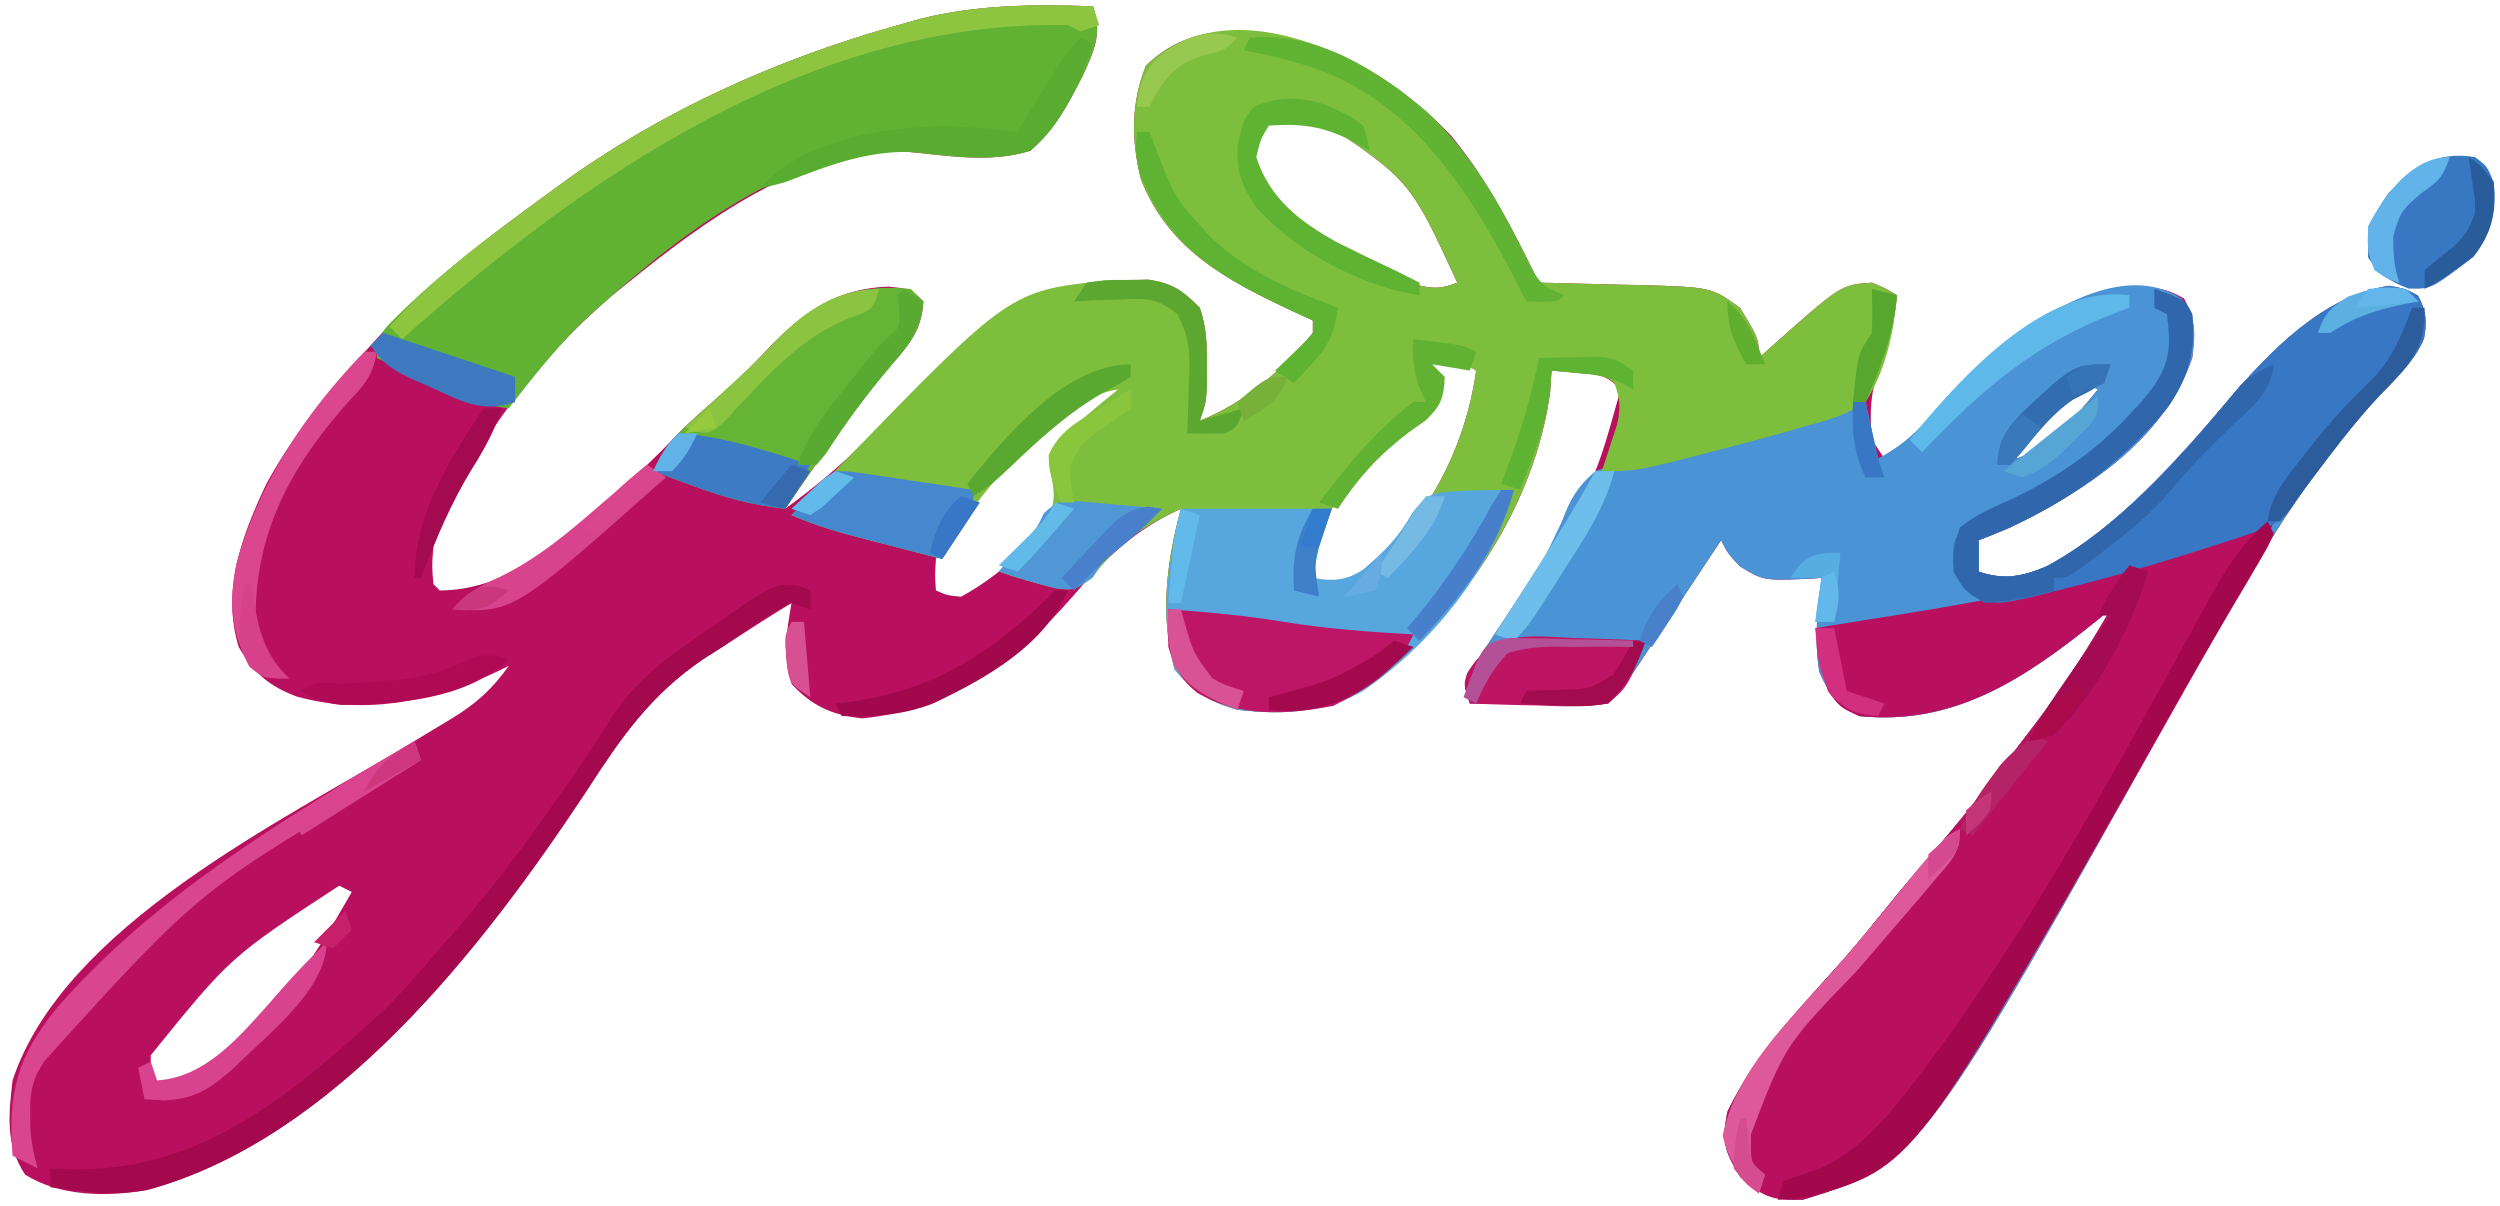 <?xml version="1.0" encoding="UTF-8"?>
<svg version="1.1" xmlns="http://www.w3.org/2000/svg" width="398" height="192">
<path d="M0 0 C1.523 4.401 0.192 7.01 -1.653 11.109 C-3.948 15.608 -6.086 19.709 -10 23 C-16.504 25.065 -23.545 23.692 -30.219 23.1 C-46.182 22.526 -62.3 34.508 -74 44 C-75.28 45.031 -75.28 45.031 -76.586 46.082 C-88.676 56.361 -99.769 70.896 -105 86 C-105.251 89.167 -105.251 89.167 -105 92 C-104.67 92.33 -104.34 92.66 -104 93 C-90.14 93 -78.286 80.01 -68.836 70.918 C-67.737 69.806 -66.644 68.688 -65.559 67.562 C-63.219 65.217 -60.683 63.111 -58.164 60.961 C-55.662 58.694 -53.384 56.263 -51.062 53.812 C-45.594 48.31 -40.453 44.909 -32.562 44.625 C-29 45 -29 45 -27 47 C-27.256 51.351 -28.986 53.552 -31.812 56.75 C-38.077 64.116 -43.503 72.053 -49 80 C-44.066 76.4 -39.554 72.653 -35.312 68.25 C-24.887 57.614 -10.096 43.807 5.5 43.625 C6.603 43.597 7.707 43.568 8.844 43.539 C12.676 44.099 14.29 45.28 17 48 C18.074 51.223 18.133 53.615 18.125 57 C18.128 58.052 18.13 59.104 18.133 60.188 C18 63 18 63 17 66 C24.508 62.941 29.759 58.164 35 52 C35 51.34 35 50.68 35 50 C33.407 49.273 33.407 49.273 31.781 48.531 C21.38 43.654 12.018 38.811 7.625 27.496 C6.071 21.289 6.039 15.383 8.438 9.438 C12.744 5.341 16.998 4.097 22.902 3.906 C36.439 4.603 47.718 10.925 57.02 20.598 C62.832 27.648 67.008 35.827 71 44 C71.756 44.015 72.512 44.029 73.292 44.044 C76.737 44.119 80.181 44.215 83.625 44.312 C84.815 44.335 86.005 44.358 87.23 44.381 C98.469 44.726 98.469 44.726 103 48 C106 52.9 106 52.9 106 56 C106.508 55.541 107.016 55.082 107.539 54.609 C119.073 44.328 119.073 44.328 124 44 C126.25 44.938 126.25 44.938 128 46 C127.587 49.962 126.982 53.259 125.438 56.938 C123.76 61.163 123.616 64.469 124 69 C124.66 69.99 125.32 70.98 126 72 C129.168 69.696 131.699 67.246 134.188 64.25 C142.367 54.766 153.327 46.579 166 44.875 C169.39 44.748 170.68 44.821 173.688 46.5 C175.527 50.005 175.524 52.069 175 56 C170.358 69.263 158.017 77.081 146 83 C144.343 83.691 142.68 84.368 141 85 C141 86.65 141 88.3 141 90 C145.007 91.377 147.909 90.809 151.781 89.184 C162.925 83.239 172.575 72.317 180.688 62.75 C187.354 54.964 195.811 46.065 206.375 44.5 C209 45 209 45 210.938 46.062 C212.251 48.458 212.407 50.256 211.887 52.934 C210.284 56.668 207.366 59.306 204.594 62.219 C191.718 76.025 182.704 92.627 173.595 109.016 C131.869 183.92 131.869 183.92 113 190 C108.354 190 106.558 189.499 103.062 186.375 C100.529 182.229 100.059 180.781 101 176 C105.376 166.776 112.75 159.323 119.459 151.759 C122.327 148.485 125.046 145.092 127.781 141.707 C129.744 139.313 131.751 136.965 133.778 134.625 C139.03 128.534 143.968 122.232 148.812 115.812 C149.746 114.584 149.746 114.584 150.698 113.33 C154.86 107.765 158.536 102.023 162 96 C161.201 96.652 160.402 97.305 159.578 97.977 C148.234 107.066 137.102 114.568 122 113 C118.274 111.099 117.326 109.727 115.625 105.938 C114.811 100.807 115.314 96.123 116 91 C115.336 91.046 114.672 91.093 113.988 91.141 C106.715 91.438 106.715 91.438 102.938 89.125 C101 87 101 87 100 85 C99.526 85.717 99.052 86.433 98.563 87.171 C96.802 89.83 95.039 92.488 93.274 95.144 C92.511 96.294 91.748 97.444 90.987 98.595 C89.892 100.25 88.794 101.902 87.695 103.555 C87.035 104.55 86.376 105.545 85.696 106.57 C84 109 84 109 82 111 C79.753 111.227 79.753 111.227 76.992 111.195 C75.513 111.186 75.513 111.186 74.004 111.176 C72.455 111.151 72.455 111.151 70.875 111.125 C69.835 111.116 68.794 111.107 67.723 111.098 C65.148 111.074 62.574 111.041 60 111 C59 108 59 108 60.029 105.894 C60.831 104.688 60.831 104.688 61.648 103.457 C62.533 102.105 62.533 102.105 63.435 100.725 C64.075 99.764 64.715 98.803 65.375 97.812 C66.672 95.817 67.966 93.82 69.258 91.82 C69.896 90.833 70.535 89.846 71.192 88.829 C79.877 75.805 79.877 75.805 84 61 C81.602 58.602 80.667 58.657 77.375 58.375 C76.558 58.3 75.74 58.225 74.898 58.148 C74.272 58.099 73.645 58.05 73 58 C72.938 59.052 72.876 60.104 72.812 61.188 C70.473 79.388 58.846 96.423 44.688 107.625 C37.875 112.285 31.111 112.85 23 112 C18.633 110.774 15.876 109.067 13 105.562 C10.614 97.063 11.722 88.401 14 80 C6.622 83.338 1.953 87.938 -3.23 93.957 C-12.263 104.386 -22.706 111.971 -36.75 113.375 C-41.532 112.823 -44.629 111.459 -47.938 107.938 C-49.529 103.538 -48.733 99.549 -48 95 C-51.709 97.271 -55.36 99.621 -59 102 C-59.995 102.629 -60.99 103.258 -62.016 103.906 C-70.446 109.644 -75.139 116.417 -80.594 124.874 C-96.969 149.63 -120.627 180.317 -150.562 188.438 C-156.863 189.576 -164.465 189.506 -170 186 C-173.147 181.279 -172.649 176.521 -172 171 C-163.878 146.399 -129.027 129.7 -108.383 117.199 C-107.654 116.754 -106.925 116.309 -106.174 115.85 C-104.812 115.02 -103.446 114.197 -102.074 113.384 C-98.243 111.045 -95.584 108.672 -93 105 C-93.534 105.266 -94.067 105.531 -94.617 105.805 C-104.725 110.596 -115.819 112.951 -126.812 109.875 C-131.23 108.178 -133.577 106.165 -136 102 C-138.783 92.91 -135.473 84.215 -131.559 75.961 C-127.076 67.773 -121.266 60.857 -115 54 C-114.157 53.073 -113.314 52.146 -112.445 51.191 C-104.738 43.121 -96.011 36.537 -87 30 C-86.387 29.547 -85.773 29.095 -85.142 28.628 C-68.988 16.793 -50.249 8.371 -31 3 C-29.804 2.662 -28.608 2.325 -27.375 1.977 C-18.213 -0.293 -9.366 -0.306 0 0 Z M25.875 19.562 C24.866 22.373 24.895 24.252 25.898 27.074 C31.075 36.124 41.861 40.582 51.113 44.227 C53.989 44.997 55.27 45.05 58 44 C50.523 27.759 50.523 27.759 36 18 C32.158 17.24 29.157 17.149 25.875 19.562 Z M53 56 C53.66 56.99 54.32 57.98 55 59 C54.914 61.457 54.914 61.457 54 64 C51.961 65.887 51.961 65.887 49.375 67.688 C42.516 72.879 37.086 79.899 34 88 C34.195 90.299 34.195 90.299 35 92 C38.137 92.549 40.241 92.479 42.969 90.758 C52.8 82.552 59.253 70.682 61 58 C57.772 55.848 56.716 55.799 53 56 Z M4 59 C-7.201 65.899 -19.75 75.499 -25 88 C-25.168 90.667 -25.168 90.667 -25 93 C-23.221 93.781 -23.221 93.781 -21 94 C-15.048 90.754 -8.356 84.941 -5 79 C-4.896 76.883 -4.896 76.883 -5.375 74.812 C-5.581 73.554 -5.787 72.296 -6 71 C-3.938 68.312 -3.938 68.312 -1 66 C0.106 65.065 1.21 64.127 2.312 63.188 C3.199 62.466 4.086 61.744 5 61 C4.67 60.34 4.34 59.68 4 59 Z M158 60 C156.348 61.43 154.703 62.869 153.062 64.312 C151.688 65.513 151.688 65.513 150.285 66.738 C147.795 68.862 147.795 68.862 147 72 C151.285 70.634 153.431 68.793 156.312 65.375 C157.01 64.558 157.707 63.74 158.426 62.898 C158.945 62.272 159.465 61.645 160 61 C159.34 60.67 158.68 60.34 158 60 Z M-120 140 C-137.319 151.323 -137.319 151.323 -150 167 C-150.06 169.905 -150.06 169.905 -149 172 C-140.314 171.457 -133.839 163.128 -128.477 157.102 C-124.442 152.048 -121.196 146.616 -118 141 C-118.66 140.67 -119.32 140.34 -120 140 Z " fill="#B8105E" transform="translate(174,1)"/>
<path d="M0 0 C2.289 3.433 2.168 5.362 1.625 9.438 C-3.017 22.7 -15.358 30.518 -27.375 36.438 C-29.032 37.128 -30.695 37.805 -32.375 38.438 C-32.375 40.087 -32.375 41.737 -32.375 43.438 C-28.368 44.815 -25.466 44.247 -21.594 42.621 C-10.45 36.676 -0.8 25.754 7.312 16.188 C13.979 8.401 22.436 -0.498 33 -2.062 C35.625 -1.562 35.625 -1.562 37.562 -0.5 C38.876 1.896 39.032 3.694 38.512 6.371 C36.909 10.105 33.991 12.743 31.219 15.656 C18.343 29.462 9.329 46.064 0.22 62.453 C-41.506 137.357 -41.506 137.357 -60.375 143.438 C-65.021 143.438 -66.817 142.936 -70.312 139.812 C-72.846 135.666 -73.316 134.219 -72.375 129.438 C-67.999 120.214 -60.625 112.76 -53.916 105.196 C-51.048 101.923 -48.329 98.529 -45.594 95.145 C-43.631 92.75 -41.624 90.402 -39.597 88.062 C-34.345 81.971 -29.407 75.669 -24.562 69.25 C-23.629 68.021 -23.629 68.021 -22.677 66.768 C-18.515 61.203 -14.839 55.461 -11.375 49.438 C-12.174 50.09 -12.973 50.742 -13.797 51.414 C-25.141 60.504 -36.273 68.006 -51.375 66.438 C-55.101 64.537 -56.049 63.164 -57.75 59.375 C-58.564 54.245 -58.061 49.56 -57.375 44.438 C-58.039 44.484 -58.703 44.53 -59.387 44.578 C-66.66 44.875 -66.66 44.875 -70.438 42.562 C-72.375 40.438 -72.375 40.438 -73.375 38.438 C-73.849 39.154 -74.323 39.871 -74.812 40.609 C-76.573 43.268 -78.336 45.925 -80.101 48.582 C-80.864 49.731 -81.627 50.882 -82.388 52.033 C-83.483 53.687 -84.581 55.34 -85.68 56.992 C-86.34 57.987 -86.999 58.982 -87.679 60.007 C-89.375 62.438 -89.375 62.438 -91.375 64.438 C-93.622 64.665 -93.622 64.665 -96.383 64.633 C-97.862 64.623 -97.862 64.623 -99.371 64.613 C-100.92 64.588 -100.92 64.588 -102.5 64.562 C-104.06 64.549 -104.06 64.549 -105.652 64.535 C-108.227 64.512 -110.801 64.479 -113.375 64.438 C-114.375 61.438 -114.375 61.438 -113.314 59.268 C-112.767 58.438 -112.22 57.609 -111.656 56.754 C-110.759 55.37 -110.759 55.37 -109.844 53.959 C-108.52 51.969 -107.195 49.979 -105.868 47.99 C-101.818 42.023 -101.818 42.023 -98.762 35.527 C-97.341 31.866 -96.383 30.009 -93.375 27.438 C-86.359 24.649 -78.855 23.451 -71.465 22.07 C-67.185 21.194 -63.078 19.945 -58.938 18.562 C-52.529 16.438 -52.529 16.438 -50.375 16.438 C-49.385 20.892 -49.385 20.892 -48.375 25.438 C-44.527 23.363 -42.082 21.175 -39.312 17.812 C-31.897 9.372 -12.549 -8.256 0 0 Z M-15.375 13.438 C-17.027 14.868 -18.672 16.307 -20.312 17.75 C-21.687 18.951 -21.687 18.951 -23.09 20.176 C-25.58 22.3 -25.58 22.3 -26.375 25.438 C-22.09 24.072 -19.944 22.231 -17.062 18.812 C-16.365 17.995 -15.668 17.178 -14.949 16.336 C-14.43 15.709 -13.91 15.083 -13.375 14.438 C-14.035 14.107 -14.695 13.777 -15.375 13.438 Z " fill="#4A93D4" transform="translate(347.375,47.562)"/>
<path d="M0 0 C10.437 8.126 16.426 18.953 22.152 30.676 C22.909 30.69 23.665 30.705 24.444 30.72 C27.889 30.795 31.333 30.891 34.777 30.988 C35.967 31.011 37.157 31.033 38.383 31.057 C49.622 31.402 49.622 31.402 54.152 34.676 C57.152 39.576 57.152 39.576 57.152 42.676 C57.66 42.217 58.168 41.758 58.691 41.285 C70.225 31.004 70.225 31.004 75.152 30.676 C77.402 31.613 77.402 31.613 79.152 32.676 C78.628 38.703 77.409 44.499 74.152 49.676 C71.131 51.769 67.998 52.633 64.465 53.551 C63.537 53.824 62.61 54.098 61.655 54.379 C58.831 55.194 55.998 55.945 53.152 56.676 C52.301 56.9 51.449 57.125 50.571 57.356 C37.827 60.676 37.827 60.676 32.152 60.676 C32.381 60 32.609 59.325 32.844 58.629 C33.131 57.737 33.419 56.845 33.715 55.926 C34.005 55.044 34.295 54.162 34.594 53.254 C35.173 50.58 35.105 49.208 34.152 46.676 C32.57 45.093 30.772 45.328 28.59 45.113 C27.764 45.029 26.937 44.946 26.086 44.859 C25.448 44.799 24.81 44.738 24.152 44.676 C24.06 46.254 24.06 46.254 23.965 47.863 C21.626 66.064 9.999 83.098 -4.16 94.301 C-10.973 98.961 -17.737 99.526 -25.848 98.676 C-30.215 97.45 -32.972 95.743 -35.848 92.238 C-38.233 83.739 -37.126 75.077 -34.848 66.676 C-40.64 69.296 -45.266 72.443 -48.973 77.676 C-51.848 79.676 -51.848 79.676 -54.828 79.32 C-57.887 78.557 -60.863 77.69 -63.848 76.676 C-63.449 76.217 -63.051 75.758 -62.641 75.285 C-61.548 74.02 -60.464 72.747 -59.387 71.469 C-57.848 69.676 -57.848 69.676 -55.91 67.738 C-54.427 64.858 -55.309 62.711 -55.828 59.629 C-55.848 57.676 -55.848 57.676 -53.785 54.988 C-52.816 54.225 -51.846 53.462 -50.848 52.676 C-49.742 51.74 -48.638 50.803 -47.535 49.863 C-46.648 49.141 -45.761 48.42 -44.848 47.676 C-54.314 49.11 -63.288 60.476 -68.848 67.676 C-70.257 69.975 -71.554 72.308 -72.848 74.676 C-75.912 73.889 -78.974 73.096 -82.035 72.301 C-82.899 72.079 -83.764 71.857 -84.654 71.629 C-88.839 70.539 -92.882 69.433 -96.848 67.676 C-96.145 66.977 -95.443 66.278 -94.719 65.559 C-92.794 63.636 -90.894 61.692 -89.008 59.73 C-62.11 31.981 -62.11 31.981 -46.691 30.34 C-45.588 30.327 -44.485 30.314 -43.348 30.301 C-42.244 30.272 -41.141 30.244 -40.004 30.215 C-36.172 30.775 -34.558 31.956 -31.848 34.676 C-30.773 37.899 -30.714 40.291 -30.723 43.676 C-30.719 45.254 -30.719 45.254 -30.715 46.863 C-30.848 49.676 -30.848 49.676 -31.848 52.676 C-24.34 49.617 -19.088 44.84 -13.848 38.676 C-13.848 38.016 -13.848 37.356 -13.848 36.676 C-14.91 36.191 -15.972 35.706 -17.066 35.207 C-27.467 30.33 -36.83 25.487 -41.223 14.172 C-42.777 7.965 -42.809 2.058 -40.41 -3.887 C-28.924 -14.812 -11.211 -7.94 0 0 Z M-22.973 6.238 C-23.982 9.049 -23.953 10.927 -22.949 13.75 C-17.773 22.8 -6.986 27.257 2.266 30.902 C5.141 31.673 6.422 31.726 9.152 30.676 C1.675 14.435 1.675 14.435 -12.848 4.676 C-16.689 3.915 -19.691 3.825 -22.973 6.238 Z M4.152 42.676 C4.812 43.666 5.472 44.656 6.152 45.676 C6.066 48.133 6.066 48.133 5.152 50.676 C3.113 52.562 3.113 52.562 0.527 54.363 C-6.332 59.554 -11.761 66.574 -14.848 74.676 C-14.652 76.975 -14.652 76.975 -13.848 78.676 C-10.711 79.225 -8.607 79.155 -5.879 77.434 C3.953 69.228 10.405 57.358 12.152 44.676 C8.924 42.524 7.868 42.475 4.152 42.676 Z " fill="#7EBE3D" transform="translate(222.848,14.324)"/>
<path d="M0 0 C-1.345 3.544 -2.912 6.808 -4.766 10.113 C-5.595 11.596 -5.595 11.596 -6.442 13.108 C-7.038 14.166 -7.635 15.223 -8.25 16.312 C-8.872 17.418 -9.494 18.523 -10.135 19.661 C-56.892 102.5 -56.892 102.5 -75 108 C-79.769 108.162 -81.369 107.564 -84.938 104.375 C-87.471 100.229 -87.941 98.781 -87 94 C-82.624 84.776 -75.25 77.323 -68.541 69.759 C-65.673 66.485 -62.954 63.092 -60.219 59.707 C-58.256 57.313 -56.249 54.965 -54.222 52.625 C-48.97 46.534 -44.032 40.232 -39.188 33.812 C-38.565 32.993 -37.943 32.174 -37.302 31.33 C-33.14 25.765 -29.464 20.023 -26 14 C-27.199 14.978 -27.199 14.978 -28.422 15.977 C-39.8 25.094 -50.871 32.504 -66 31 C-69.062 29.625 -69.062 29.625 -71 27 C-71.438 25.294 -71.806 23.569 -72.121 21.836 C-72.289 20.931 -72.457 20.027 -72.631 19.095 C-72.753 18.404 -72.874 17.712 -73 17 C-72.09 16.85 -71.181 16.699 -70.244 16.544 C-37.117 11.264 -37.117 11.264 -5.328 0.883 C-3 0 -3 0 0 0 Z " fill="#B8105F" transform="translate(362,83)"/>
<path d="M0 0 C1.523 4.401 0.192 7.01 -1.653 11.109 C-3.948 15.608 -6.086 19.709 -10 23 C-16.504 25.065 -23.545 23.692 -30.219 23.1 C-49.292 22.414 -68.462 38.553 -81.598 50.582 C-85.752 54.763 -89.396 59.343 -93 64 C-98.203 63.425 -102.24 61.706 -106.875 59.438 C-107.563 59.108 -108.252 58.779 -108.961 58.439 C-110.644 57.633 -112.322 56.817 -114 56 C-114 52.029 -112.837 51.404 -110.062 48.625 C-102.927 41.712 -95.022 35.837 -87 30 C-86.385 29.546 -85.771 29.092 -85.137 28.624 C-68.985 16.791 -50.246 8.37 -31 3 C-29.804 2.662 -28.608 2.325 -27.375 1.977 C-18.213 -0.293 -9.366 -0.306 0 0 Z " fill="#61B233" transform="translate(174,1)"/>
<path d="M0 0 C-3.313 12.588 -13.353 24.701 -24 32 C-30.216 35.569 -36.989 35.838 -44 35 C-48.367 33.763 -51.121 32.071 -54 28.562 C-56.462 19.792 -54.951 11.778 -53 3 C-45.08 3 -37.16 3 -29 3 C-29.66 4.98 -30.32 6.96 -31 9 C-31.361 10.661 -31.705 12.326 -32 14 C-28.782 14.563 -26.719 14.475 -23.961 12.652 C-20.642 9.824 -18.26 7.468 -16.125 3.625 C-14 1 -14 1 -11.68 0.406 C-7.77 -0.004 -3.93 0 0 0 Z " fill="#57A6DE" transform="translate(241,78)"/>
<path d="M0 0 C4.875 1.75 4.875 1.75 6 4 C6.592 9.916 5.373 14.189 2 19 C-6.197 28.853 -15.972 35.473 -28 40 C-28 41.65 -28 43.3 -28 45 C-23.993 46.377 -21.091 45.809 -17.219 44.184 C-6.075 38.239 3.575 27.317 11.688 17.75 C18.354 9.964 26.811 1.065 37.375 -0.5 C40 0 40 0 41.938 1.062 C43.251 3.458 43.407 5.256 42.887 7.934 C41.29 11.655 38.394 14.279 35.621 17.172 C32.747 20.273 30.177 23.51 27.625 26.875 C27.209 27.422 26.792 27.97 26.364 28.534 C23.934 31.74 23.934 31.74 21.663 35.057 C19.65 37.409 18.152 37.994 15.23 38.965 C13.789 39.45 13.789 39.45 12.318 39.944 C11.285 40.272 10.252 40.6 9.188 40.938 C8.127 41.28 7.066 41.623 5.973 41.976 C-1.352 44.289 -8.722 46.377 -16.188 48.188 C-17.101 48.42 -18.014 48.653 -18.954 48.892 C-25.194 50.31 -25.194 50.31 -29.047 48.828 C-31 47 -31 47 -32.062 43.562 C-32 40 -32 40 -30.41 37.977 C-27.563 35.642 -24.733 34.32 -21.375 32.812 C-12.139 28.429 -2.633 21.395 2 12 C2.453 9.132 2.313 6.922 2 4 C1.34 3.67 0.68 3.34 0 3 C0 2.01 0 1.02 0 0 Z " fill="#3877C4" transform="translate(343,46)"/>
<path d="M0 0 C0.66 0.66 1.32 1.32 2 2 C1.744 6.351 0.014 8.552 -2.812 11.75 C-9.077 19.116 -14.503 27.053 -20 35 C-25.146 34.424 -29.551 33.253 -34.438 31.438 C-35.674 30.982 -36.91 30.527 -38.184 30.059 C-39.113 29.709 -40.042 29.36 -41 29 C-39.658 25.974 -38.214 24.014 -35.77 21.793 C-35.131 21.206 -34.492 20.619 -33.834 20.014 C-33.167 19.411 -32.5 18.808 -31.812 18.188 C-30.505 16.995 -29.199 15.801 -27.895 14.605 C-27.248 14.015 -26.601 13.425 -25.934 12.816 C-23.995 10.995 -22.141 9.112 -20.289 7.203 C-14.486 1.356 -8.182 -0.861 0 0 Z " fill="#66B436" transform="translate(145,46)"/>
<path d="M0 0 C6.174 0.423 12.266 0.993 18.375 2 C25.226 3.113 32.075 3.605 39 4 C36.589 9.682 31.63 12.685 26.25 15.375 C18.804 16.807 11.268 17.227 4.559 13.266 C1.983 11.174 1 9.125 0 6 C-0.039 4 -0.045 2 0 0 Z " fill="#BE1666" transform="translate(186,97)"/>
<path d="M0 0 C0.536 0.227 1.073 0.454 1.625 0.688 C1.625 1.677 1.625 2.667 1.625 3.688 C0.635 3.357 -0.355 3.027 -1.375 2.688 C-5.287 4.606 -8.789 7.223 -12.375 9.688 C-13.862 10.633 -13.862 10.633 -15.379 11.598 C-23.827 17.314 -28.515 24.105 -33.969 32.562 C-50.344 57.317 -74.002 88.004 -103.938 96.125 C-109.108 97.085 -114.207 96.402 -119.375 95.688 C-119.375 94.698 -119.375 93.707 -119.375 92.688 C-118.492 92.734 -117.609 92.78 -116.699 92.828 C-95.768 93.458 -81.479 81.41 -66.672 67.891 C-63.322 64.678 -60.351 61.244 -57.375 57.688 C-56.589 56.801 -55.802 55.914 -54.992 55 C-47.895 46.939 -41.727 38.324 -35.637 29.484 C-35.087 28.687 -34.537 27.89 -33.97 27.069 C-32.925 25.508 -31.913 23.925 -30.94 22.318 C-27.28 16.366 -23.126 12.722 -17.375 8.812 C-16.594 8.258 -15.813 7.704 -15.008 7.133 C-4.06 -0.534 -4.06 -0.534 0 0 Z " fill="#A4084D" transform="translate(127.375,93.312)"/>
<path d="M0 0 C4.875 1.75 4.875 1.75 6 4 C6.592 9.916 5.373 14.189 2 19 C-6.197 28.853 -15.972 35.473 -28 40 C-28 41.65 -28 43.3 -28 45 C-23.993 46.377 -21.091 45.809 -17.219 44.184 C-5.354 37.854 5.153 25.872 13.535 15.488 C15.203 13.794 16.833 12.946 19 12 C18.595 16.473 15.452 18.841 12.375 21.75 C8.921 25.089 5.583 28.379 2.562 32.125 C-0.516 35.755 -4.062 38.601 -7.812 41.5 C-8.389 41.946 -8.965 42.392 -9.558 42.852 C-13.738 46 -13.738 46 -16 46 C-16 46.66 -16 47.32 -16 48 C-19.662 49.007 -23.199 49.808 -27 50 C-30.25 48.062 -30.25 48.062 -32 45 C-32.105 41.582 -32.105 41.582 -31 38 C-28.605 36.01 -25.899 34.873 -23.062 33.625 C-15.614 30.021 -9.679 26.128 -4 20 C-3.362 19.319 -2.724 18.639 -2.066 17.938 C0.844 14.496 2.343 12.077 2.375 7.5 C2.251 6.345 2.127 5.19 2 4 C1.34 3.67 0.68 3.34 0 3 C0 2.01 0 1.02 0 0 Z " fill="#3067AC" transform="translate(343,46)"/>
<path d="M0 0 C0.495 0.99 0.495 0.99 1 2 C-0.01 4.169 -0.01 4.169 -1.621 6.898 C-2.219 7.921 -2.816 8.944 -3.432 9.997 C-4.425 11.669 -4.425 11.669 -5.438 13.375 C-6.475 15.142 -7.511 16.91 -8.546 18.678 C-9.267 19.91 -9.989 21.141 -10.713 22.372 C-13.205 26.619 -15.653 30.89 -18.07 35.18 C-56.212 102.811 -56.212 102.811 -73.055 107.582 C-75 107.875 -75 107.875 -78 108 C-77.67 107.01 -77.34 106.02 -77 105 C-75.081 104.327 -73.162 103.655 -71.24 102.993 C-64.356 99.941 -59.284 93.337 -54.875 87.438 C-54.326 86.708 -53.776 85.979 -53.21 85.228 C-38.731 65.685 -26.829 44.241 -15.117 22.969 C-14.175 21.263 -14.175 21.263 -13.213 19.523 C-12.018 17.355 -10.832 15.183 -9.654 13.007 C-6.887 7.977 -4.378 3.752 0 0 Z " fill="#A4084C" transform="translate(361,83)"/>
<path d="M0 0 C0.495 1.485 0.495 1.485 1 3 C0.01 3.33 -0.98 3.66 -2 4 C-2.99 3.505 -2.99 3.505 -4 3 C-44.633 2.106 -81.009 27.166 -110 53 C-110.66 52.34 -111.32 51.68 -112 51 C-104.692 42.801 -95.821 36.454 -87 30 C-86.382 29.543 -85.765 29.086 -85.128 28.615 C-68.979 16.787 -50.241 8.369 -31 3 C-29.804 2.662 -28.608 2.325 -27.375 1.977 C-18.213 -0.293 -9.366 -0.306 0 0 Z " fill="#8DC541" transform="translate(174,1)"/>
<path d="M0 0 C1.938 1.438 1.938 1.438 3 4 C3.296 8.807 2.745 12.048 -0.25 15.875 C-6.917 21.026 -6.917 21.026 -10.562 20.938 C-13.667 19.744 -15.111 18.761 -17 16 C-17.082 11.554 -16.286 9.413 -13.75 5.75 C-9.453 1.453 -6.266 -0.954 0 0 Z " fill="#3878C3" transform="translate(394,25)"/>
<path d="M0 0 C1.122 0.032 2.244 0.063 3.4 0.096 C6.165 0.178 8.925 0.293 11.688 0.438 C8.82 7.756 8.82 7.756 5.688 10.438 C1.922 11.058 -1.759 10.907 -5.562 10.75 C-6.594 10.727 -7.625 10.705 -8.688 10.682 C-11.231 10.623 -13.771 10.541 -16.312 10.438 C-17.312 7.438 -17.312 7.438 -16.749 5.629 C-12.672 -1.203 -7.33 -0.39 0 0 Z " fill="#BD1564" transform="translate(250.312,101.562)"/>
<path d="M0 0 C0.495 1.485 0.495 1.485 1 3 C0.316 3.432 -0.368 3.865 -1.073 4.31 C-34.004 23.388 -34.004 23.388 -59 51 C-59.383 51.66 -59.766 52.32 -60.16 53 C-61.132 55.314 -61.235 57 -61.188 59.5 C-61.181 60.253 -61.175 61.006 -61.168 61.781 C-61.003 63.96 -60.596 65.902 -60 68 C-61.32 67.34 -62.64 66.68 -64 66 C-64.766 55.944 -63.285 50.296 -56.98 42.504 C-41.342 24.51 -20.313 12.066 0 0 Z " fill="#D9458E" transform="translate(66,118)"/>
<path d="M0 0 C2.247 0.048 2.247 0.048 5.008 0.461 C6.487 0.674 6.487 0.674 7.996 0.891 C9.029 1.05 10.061 1.21 11.125 1.375 C12.685 1.603 12.685 1.603 14.277 1.836 C16.853 2.214 19.427 2.602 22 3 C22 6.413 21.331 7.395 19.5 10.188 C18.804 11.261 18.804 11.261 18.094 12.355 C17.733 12.898 17.372 13.441 17 14 C13.936 13.214 10.874 12.42 7.812 11.625 C6.948 11.403 6.084 11.182 5.193 10.953 C1.009 9.863 -3.034 8.757 -7 7 C-4.667 4.667 -2.333 2.333 0 0 Z " fill="#4588CD" transform="translate(133,75)"/>
<path d="M0 0 C1.56 0.12 3.119 0.261 4.676 0.422 C5.473 0.488 6.27 0.553 7.092 0.621 C9.059 0.786 11.024 0.977 12.988 1.172 C10.908 3.288 8.877 5.26 6.551 7.109 C3.837 9.098 3.837 9.098 1.926 12.109 C-1.012 14.172 -1.012 14.172 -3.996 13.82 C-7.052 13.053 -10.029 12.185 -13.012 11.172 C-12.613 10.713 -12.215 10.254 -11.805 9.781 C-11.01 8.861 -11.01 8.861 -10.199 7.922 C-9.677 7.319 -9.155 6.715 -8.617 6.094 C-6.932 4.22 -6.932 4.22 -5.855 1.922 C-3.616 -0.203 -2.997 -0.068 0 0 Z " fill="#4F98D5" transform="translate(172.012,79.828)"/>
<path d="M0 0 C0 3.927 -1.235 4.838 -3.75 7.812 C-4.571 8.791 -5.392 9.769 -6.238 10.777 C-8.123 12.985 -10.02 15.183 -11.918 17.379 C-12.925 18.544 -13.931 19.709 -14.938 20.875 C-15.441 21.458 -15.945 22.041 -16.463 22.641 C-27.834 34.419 -27.834 34.419 -33.25 48.562 C-33.258 49.74 -33.258 49.74 -33.266 50.941 C-33.184 53.223 -33.184 53.223 -31 55 C-31.33 55.99 -31.66 56.98 -32 58 C-35.025 54.9 -36.752 53.054 -37.75 48.812 C-35.704 38.41 -27.056 30.36 -20.223 22.656 C-17.421 19.498 -14.723 16.278 -12.062 13 C-2.537 1.269 -2.537 1.269 0 0 Z " fill="#DD5999" transform="translate(312,132)"/>
<path d="M0 0 C7.146 0.434 14.228 2.797 21 5 C19.68 7.31 18.36 9.62 17 12 C11.854 11.424 7.449 10.253 2.562 8.438 C1.326 7.982 0.09 7.527 -1.184 7.059 C-2.578 6.535 -2.578 6.535 -4 6 C-2.848 3.532 -1.952 1.952 0 0 Z " fill="#3D7BC5" transform="translate(108,69)"/>
<path d="M0 0 C10.81 -0.94 20.008 5.032 28.059 11.707 C35.236 18.352 40.143 26.88 44.25 35.688 C46.074 39.14 46.614 39.58 50 41 C49 42 49 42 46.438 42.062 C45.633 42.042 44.829 42.021 44 42 C43.504 41.022 43.007 40.043 42.496 39.035 C35.054 24.587 25.947 10.158 9.812 4.688 C6.232 3.575 2.686 2.681 -1 2 C-0.67 1.34 -0.34 0.68 0 0 Z " fill="#61B333" transform="translate(199,6)"/>
<path d="M0 0 C4.004 1.816 4.004 1.816 5.805 3.238 C6.531 5.379 6.531 5.379 6.805 7.238 C6.32 6.95 5.835 6.661 5.336 6.363 C0.184 3.51 -3.325 2.819 -9.195 3.238 C-10.515 5.408 -10.515 5.408 -11.195 8.238 C-9.066 14.91 -4.144 18.617 1.789 21.879 C4.774 23.379 7.779 24.821 10.805 26.238 C12.14 26.901 13.475 27.565 14.805 28.238 C14.805 28.898 14.805 29.558 14.805 30.238 C5.712 28.917 -5.115 23.217 -11.195 16.238 C-13.64 12.725 -14.432 10.251 -14.133 6.051 C-13.195 2.238 -13.195 2.238 -11.57 0.238 C-7.546 -1.456 -4.135 -1.435 0 0 Z " fill="#5FB333" transform="translate(211.195,16.762)"/>
<path d="M0 0 C0.66 0 1.32 0 2 0 C1.414 3.392 0.324 4.996 -2.062 7.438 C-11.36 17.694 -17.355 28.433 -17.301 42.266 C-16.822 46.616 -15.195 49.095 -12 52 C-16 52 -16 52 -18.188 50.125 C-21.293 44.77 -21.558 39.932 -20.406 33.883 C-16.775 20.83 -9.376 9.667 0 0 Z " fill="#DA478F" transform="translate(58,56)"/>
<path d="M0 0 C0.66 0 1.32 0 2 0 C2.454 1.212 2.454 1.212 2.918 2.449 C6.087 10.653 6.087 10.653 12 17 C12.552 17.477 13.103 17.954 13.672 18.445 C19.204 22.994 25.339 25.491 32 28 C31.473 31.862 30.574 33.951 27.938 36.812 C27.39 37.417 26.842 38.022 26.277 38.645 C25.856 39.092 25.434 39.539 25 40 C24.01 39.34 23.02 38.68 22 38 C22.433 37.59 22.866 37.18 23.312 36.758 C23.869 36.219 24.426 35.68 25 35.125 C25.557 34.591 26.114 34.058 26.688 33.508 C28.219 32.082 28.219 32.082 28 30 C26.938 29.515 25.876 29.031 24.781 28.531 C13.988 23.47 5.198 18.687 0.609 7.055 C-0.111 4.626 -0.325 2.517 0 0 Z " fill="#5EB332" transform="translate(181,21)"/>
<path d="M0 0 C0.66 0.33 1.32 0.66 2 1 C-0.309 7.227 -2.748 13.677 -8 18 C-13.623 19.647 -19.428 18.735 -25.184 18.27 C-33.231 17.654 -39.572 20.128 -47 23 C-48.326 23.361 -49.657 23.71 -51 24 C-43.82 16.005 -32.157 14.55 -22 14 C-17.962 14.122 -14.002 14.449 -10 15 C-9.446 14.085 -8.891 13.17 -8.32 12.227 C-7.589 11.026 -6.857 9.825 -6.125 8.625 C-5.76 8.022 -5.395 7.418 -5.02 6.797 C-3.491 4.295 -2.081 2.081 0 0 Z " fill="#58AC2F" transform="translate(172,6)"/>
<path d="M0 0 C10.5 3.5 10.5 3.5 21 7 C21 8.32 21 9.64 21 11 C15.885 12.809 12.455 10.893 7.812 8.75 C7.089 8.437 6.365 8.124 5.619 7.801 C2.069 6.209 0.199 5.298 -2 2 C-1.34 1.34 -0.68 0.68 0 0 Z " fill="#3E79C0" transform="translate(61,53)"/>
<path d="M0 0 C0 0.66 0 1.32 0 2 C-0.909 2.329 -0.909 2.329 -1.836 2.664 C-14.963 7.632 -23.482 14.945 -33 25 C-33.66 24.34 -34.32 23.68 -35 23 C-27.222 13.591 -13.794 -1.78 0 0 Z " fill="#5EB8E9" transform="translate(339,47)"/>
<path d="M0 0 C2.863 -0.434 2.863 -0.434 6.312 -0.438 C7.443 -0.457 8.574 -0.476 9.738 -0.496 C13.624 0.095 15.255 1.235 18 4 C19.074 7.223 19.133 9.615 19.125 13 C19.129 14.578 19.129 14.578 19.133 16.188 C19 19 19 19 18 22 C20.31 21.34 22.62 20.68 25 20 C24 23 24 23 22 24 C20 24.04 18 24.043 16 24 C16.046 22.903 16.093 21.806 16.141 20.676 C16.178 19.221 16.215 17.767 16.25 16.312 C16.284 15.591 16.317 14.87 16.352 14.127 C16.419 10.428 16.179 8.344 14.438 5 C11.104 2.265 9.003 2.491 4.75 2.688 C3.487 2.733 2.223 2.778 0.922 2.824 C-0.042 2.882 -1.007 2.94 -2 3 C-1.34 2.01 -0.68 1.02 0 0 Z " fill="#5BA730" transform="translate(173,45)"/>
<path d="M0 0 C0.66 0 1.32 0 2 0 C2.116 5.341 0.688 7.719 -2.938 11.625 C-3.743 12.465 -4.549 13.306 -5.379 14.172 C-8.253 17.273 -10.823 20.51 -13.375 23.875 C-13.791 24.422 -14.208 24.97 -14.636 25.534 C-16.349 27.794 -18.04 30.058 -19.664 32.383 C-20.105 32.916 -20.546 33.45 -21 34 C-21.66 34 -22.32 34 -23 34 C-22.446 29.786 -19.925 26.919 -17.375 23.688 C-16.926 23.109 -16.476 22.531 -16.013 21.936 C-13.037 18.16 -9.88 14.732 -6.398 11.414 C-3.18 8.159 -1.571 4.23 0 0 Z " fill="#2C5C9B" transform="translate(384,49)"/>
<path d="M0 0 C7.75 0.875 7.75 0.875 10 2 C9.67 2.99 9.34 3.98 9 5 C6.03 4.505 6.03 4.505 3 4 C3.66 4.66 4.32 5.32 5 6 C4.885 9.343 4.377 10.644 1.926 12.957 C1.063 13.569 0.201 14.182 -0.688 14.812 C-5.412 18.371 -8.773 22.067 -12 27 C-12.99 26.67 -13.98 26.34 -15 26 C-10.441 20.008 -6.016 14.572 0 10 C0.66 10 1.32 10 2 10 C1.67 9.278 1.34 8.556 1 7.812 C-0.006 4.983 -0.17 2.971 0 0 Z " fill="#61B233" transform="translate(225,54)"/>
<path d="M0 0 C0 7.607 -9.547 14.781 -14.57 19.836 C-18.319 23.175 -20.736 24.938 -25.812 25.188 C-26.864 25.126 -27.916 25.064 -29 25 C-29.33 23.35 -29.66 21.7 -30 20 C-29.34 19.67 -28.68 19.34 -28 19 C-27.67 19.99 -27.34 20.98 -27 22 C-19.399 21.525 -14.083 15.256 -9.312 9.938 C-8.567 9.083 -7.822 8.228 -7.055 7.348 C-4.803 4.775 -2.455 2.376 0 0 Z " fill="#D8428E" transform="translate(52,150)"/>
<path d="M0 0 C1.485 0.99 1.485 0.99 3 2 C-21.231 23.543 -21.231 23.543 -31 23 C-28.729 20.452 -26.61 19.238 -23.5 17.875 C-17.218 14.839 -12.239 10.552 -7 6 C-6.258 5.368 -5.515 4.737 -4.75 4.086 C-3.159 2.733 -1.578 1.368 0 0 Z " fill="#D8438D" transform="translate(103,74)"/>
<path d="M0 0 C0.66 0 1.32 0 2 0 C-1.704 8.802 -11.027 13.959 -19.238 17.906 C-24.239 19.887 -28.641 20.105 -34 20 C-34.33 19.34 -34.66 18.68 -35 18 C-34.25 17.914 -33.5 17.827 -32.727 17.738 C-19.132 15.872 -9.66 9.66 0 0 Z " fill="#A2094D" transform="translate(168,94)"/>
<path d="M0 0 C0.99 0.33 1.98 0.66 3 1 C0.269 10.022 -5.182 20.328 -12 27 C-14.176 27.707 -14.176 27.707 -16 28 C-14.663 25.196 -13.168 22.661 -11.398 20.109 C-10.909 19.4 -10.419 18.691 -9.914 17.961 C-9.406 17.231 -8.898 16.502 -8.375 15.75 C-7.859 15.005 -7.344 14.26 -6.812 13.492 C-5.544 11.66 -4.273 9.829 -3 8 C-3.66 8 -4.32 8 -5 8 C-3.628 5.046 -2.011 2.56 0 0 Z " fill="#A40B53" transform="translate(339,90)"/>
<path d="M0 0 C0.99 0 1.98 0 3 0 C1.446 5.945 -1.706 10.646 -5 15.75 C-5.547 16.612 -6.093 17.475 -6.656 18.363 C-10.706 24.706 -10.706 24.706 -13 27 C-13.99 26.67 -14.98 26.34 -16 26 C-15.657 25.461 -15.315 24.922 -14.962 24.367 C-13.39 21.891 -11.82 19.415 -10.25 16.938 C-9.711 16.09 -9.172 15.242 -8.617 14.369 C-5.623 9.641 -2.731 4.885 0 0 Z " fill="#6EBEEB" transform="translate(254,75)"/>
<path d="M0 0 C-1 3 -1 3 -2.785 3.922 C-3.537 4.195 -4.288 4.468 -5.062 4.75 C-11.378 7.394 -15.691 11.564 -20.359 16.488 C-21.148 17.317 -21.937 18.146 -22.75 19 C-23.467 19.784 -24.183 20.567 -24.922 21.375 C-27 23 -27 23 -29.266 22.75 C-29.838 22.503 -30.41 22.255 -31 22 C-30.383 21.455 -29.765 20.909 -29.129 20.348 C-24.726 16.427 -20.477 12.484 -16.438 8.188 C-11.845 3.522 -6.722 0 0 0 Z " fill="#8BC441" transform="translate(140,46)"/>
<path d="M0 0 C0.99 0.66 1.98 1.32 3 2 C2.495 6.534 0.841 8.784 -2.125 12.188 C-5.948 16.667 -9.306 21.25 -12.492 26.199 C-13.239 27.091 -13.239 27.091 -14 28 C-14.99 28 -15.98 28 -17 28 C-15.451 23.179 -12.695 19.755 -9.562 15.875 C-9.072 15.255 -8.582 14.635 -8.076 13.996 C-4.364 9.338 -4.364 9.338 -2.344 7.465 C-0.72 6.008 -0.72 6.008 -0.875 3.375 C-0.916 2.591 -0.958 1.808 -1 1 C-0.67 0.67 -0.34 0.34 0 0 Z " fill="#58AB30" transform="translate(144,46)"/>
<path d="M0 0 C-7.043 6.431 -17.576 7.075 -26.633 7.23 C-29.184 6.982 -30.801 6.282 -33 5 C-31.144 3.144 -28.496 3.829 -26.018 3.759 C-18.711 3.546 -12.56 3.18 -5.945 -0.258 C-3.565 -1.166 -2.362 -0.837 0 0 Z " fill="#B00A54" transform="translate(81,105)"/>
<path d="M0 0 C0 0.66 0 1.32 0 2 C-1.766 3.121 -1.766 3.121 -4.25 4.438 C-10.063 7.78 -14.619 12.01 -19.434 16.609 C-22 19 -22 19 -25 21 C-25.33 20.34 -25.66 19.68 -26 19 C-19.909 11.417 -10.362 0 0 0 Z " fill="#5BA831" transform="translate(180,58)"/>
<path d="M0 0 C1.937 -0.054 3.875 -0.093 5.812 -0.125 C6.891 -0.148 7.97 -0.171 9.082 -0.195 C12 0 12 0 15 2 C15 2.99 15 3.98 15 5 C14.438 4.683 13.876 4.366 13.297 4.039 C10.848 2.931 8.916 2.61 6.25 2.375 C5.451 2.3 4.652 2.225 3.828 2.148 C3.225 2.099 2.622 2.05 2 2 C1.917 3.093 1.835 4.186 1.75 5.312 C1.085 10.841 -0.965 15.85 -3 21 C-3.99 20.67 -4.98 20.34 -6 20 C-5.734 19.31 -5.469 18.621 -5.195 17.91 C-2.965 11.975 -1.224 6.221 0 0 Z " fill="#5FB332" transform="translate(245,57)"/>
<path d="M0 0 C0.99 0 1.98 0 3 0 C1.709 3.468 0.182 6.452 -1.812 9.562 C-5.22 15.114 -7.647 20.94 -10 27 C-10.33 27 -10.66 27 -11 27 C-11 16.797 -5.533 8.299 0 0 Z " fill="#A30A50" transform="translate(77,65)"/>
<path d="M0 0 C0.66 0 1.32 0 2 0 C-0.48 9.424 -6.419 17.03 -13 24 C-13.66 23.34 -14.32 22.68 -15 22 C-14.256 21.126 -14.256 21.126 -13.496 20.234 C-8.783 14.546 -4.963 8.77 -1.445 2.273 C-0.968 1.523 -0.491 0.773 0 0 Z " fill="#487FCB" transform="translate(239,78)"/>
<path d="M0 0 C-1.243 3.73 -2.636 3.877 -5.953 5.617 C-9.337 7.903 -11.725 11.035 -14.301 14.172 C-14.862 14.775 -15.422 15.378 -16 16 C-16.66 16 -17.32 16 -18 16 C-17.881 12.063 -16.466 10.149 -13.812 7.438 C-5.888 0 -5.888 0 0 0 Z " fill="#326DB0" transform="translate(336,58)"/>
<path d="M0 0 C-1.115 3.344 -1.768 3.757 -4.5 5.75 C-7.413 8.15 -7.945 8.799 -9 12.625 C-9 15.37 -8.922 17.439 -8 20 C-9.938 19.438 -9.938 19.438 -12 18 C-13.125 14.875 -13.125 14.875 -13 11 C-10.446 6.089 -6.058 0 0 0 Z " fill="#61B3E9" transform="translate(390,25)"/>
<path d="M0 0 C0.99 0.33 1.98 0.66 3 1 C-2.972 6.797 -8.401 11.118 -17 11.188 C-18.485 11.095 -18.485 11.095 -20 11 C-20 10.34 -20 9.68 -20 9 C-19.143 8.769 -18.286 8.539 -17.402 8.301 C-9.697 6.187 -9.697 6.187 -2.875 2.188 C-1.452 1.105 -1.452 1.105 0 0 Z " fill="#A5094D" transform="translate(222,102)"/>
<path d="M0 0 C0.33 0.99 0.66 1.98 1 3 C-5.27 6.96 -11.54 10.92 -18 15 C-18.33 14.34 -18.66 13.68 -19 13 C-15.574 9.15 -11.655 6.806 -7.25 4.25 C-6.553 3.839 -5.855 3.428 -5.137 3.004 C-3.428 1.997 -1.714 0.998 0 0 Z " fill="#DA4390" transform="translate(66,118)"/>
<path d="M0 0 C2.062 1.438 2.062 1.438 4 4 C4.499 8.773 3.704 12.1 0.75 15.875 C-1.754 17.81 -4.22 19.491 -7 21 C-7 20.01 -7 19.02 -7 18 C-5.533 16.756 -4.06 15.515 -2.508 14.379 C-0.666 12.695 0.143 11.345 1 9 C1.03 6.627 1.03 6.627 0.625 4.25 C0.514 3.451 0.403 2.652 0.289 1.828 C0.194 1.225 0.098 0.622 0 0 Z " fill="#295C9B" transform="translate(393,25)"/>
<path d="M0 0 C0 0.99 0 1.98 0 3 C-1.969 4.543 -1.969 4.543 -4.5 6.188 C-7.929 8.585 -7.929 8.585 -9.598 12.234 C-9.61 14.676 -9.61 14.676 -9 18 C-9.66 18 -10.32 18 -11 18 C-12.261 15.404 -12.99 13.399 -13.062 10.5 C-11.437 6.674 -8.463 5.122 -5 3 C-4.031 2.402 -3.061 1.804 -2.062 1.188 C-1.382 0.796 -0.701 0.404 0 0 Z " fill="#8AC53E" transform="translate(180,62)"/>
<path d="M0 0 C0.66 0 1.32 0 2 0 C0.619 4.027 -0.955 6.995 -4 10 C-7.453 10.488 -7.453 10.488 -11.25 10.312 C-12.513 10.267 -13.777 10.222 -15.078 10.176 C-16.042 10.118 -17.007 10.06 -18 10 C-17.67 9.34 -17.34 8.68 -17 8 C-15.086 7.874 -13.168 7.824 -11.25 7.812 C-6.8 7.641 -6.8 7.641 -3.164 5.383 C-2.014 3.648 -0.997 1.827 0 0 Z " fill="#A30B4F" transform="translate(260,102)"/>
<path d="M0 0 C1.32 0.33 2.64 0.66 4 1 C3.462 7.182 1.454 12.327 -1 18 C-1.66 18 -2.32 18 -3 18 C-2.25 10.375 -2.25 10.375 0 7 C0.079 4.668 0.088 2.332 0 0 Z " fill="#57A72F" transform="translate(298,46)"/>
<path d="M0 0 C0.66 0 1.32 0 2 0 C2.17 0.615 2.34 1.23 2.516 1.863 C3.948 6.887 3.948 6.887 7 11 C9.118 12.118 9.118 12.118 12 13 C11.67 13.99 11.34 14.98 11 16 C6.744 14.282 3.67 12.964 1 9.125 C-0.037 5.886 -0.241 3.378 0 0 Z " fill="#DA5296" transform="translate(186,97)"/>
<path d="M0 0 C0.906 0.021 1.812 0.042 2.745 0.063 C4.22 0.083 4.22 0.083 5.724 0.103 C6.748 0.136 7.772 0.17 8.827 0.204 C10.381 0.231 10.381 0.231 11.966 0.259 C14.525 0.306 17.082 0.372 19.64 0.454 C19.64 0.784 19.64 1.114 19.64 1.454 C19.06 1.442 18.481 1.431 17.883 1.419 C15.238 1.389 12.597 1.421 9.952 1.454 C9.04 1.435 8.128 1.415 7.189 1.396 C4.453 1.455 2.242 1.596 -0.36 2.454 C-2.656 4.863 -4.06 7.406 -5.36 10.454 C-6.02 10.124 -6.68 9.794 -7.36 9.454 C-4.241 0.816 -4.241 0.816 0 0 Z " fill="#B45095" transform="translate(240.36,101.546)"/>
<path d="M0 0 C0.66 0.33 1.32 0.66 2 1 C-1.96 5.95 -5.92 10.9 -10 16 C-10.66 15.67 -11.32 15.34 -12 15 C-10.626 12.076 -9.052 9.529 -7.125 6.938 C-6.633 6.266 -6.14 5.594 -5.633 4.902 C-3.927 2.915 -2.146 1.491 0 0 Z " fill="#B42366" transform="translate(324,117)"/>
<path d="M0 0 C-2 2 -2 2 -5.375 2.812 C-9.493 4.162 -10.679 5.429 -13 9 C-13.33 9.66 -13.66 10.32 -14 11 C-14.66 11 -15.32 11 -16 11 C-15.707 7.584 -15.03 6.039 -12.875 3.312 C-8.804 0.038 -5.096 -1.699 0 0 Z " fill="#97C950" transform="translate(197,6)"/>
<path d="M0 0 C0.99 0 1.98 0 3 0 C3.66 3.3 4.32 6.6 5 10 C6.98 10.66 8.96 11.32 11 12 C10.67 12.66 10.34 13.32 10 14 C6.681 13.723 5.236 13.216 2.75 10.938 C0.489 7.142 0.297 4.383 0 0 Z " fill="#D22F80" transform="translate(289,100)"/>
<path d="M0 0 C0.705 0.113 1.41 0.227 2.137 0.344 C0.079 2.478 -1.977 4.434 -4.301 6.281 C-7.02 8.47 -9.432 10.843 -11.863 13.344 C-12.523 12.684 -13.183 12.024 -13.863 11.344 C-12.149 9.494 -10.419 7.665 -8.676 5.844 C-8.193 5.319 -7.71 4.794 -7.213 4.254 C-4.83 1.791 -3.466 0.416 0 0 Z " fill="#4880CC" transform="translate(182.863,80.656)"/>
<path d="M0 0 C0 3 0 3 -1.609 4.973 C-2.316 5.662 -3.022 6.352 -3.75 7.062 C-4.446 7.755 -5.142 8.447 -5.859 9.16 C-7.884 10.9 -9.493 12.098 -12 13 C-12.99 12.67 -13.98 12.34 -15 12 C-10 8 -5 4 0 0 Z " fill="#57A5D4" transform="translate(334,63)"/>
<path d="M0 0 C-0.33 3.63 -0.66 7.26 -1 11 C-1.99 11 -2.98 11 -4 11 C-3.67 8.69 -3.34 6.38 -3 4 C-4.65 4 -6.3 4 -8 4 C-5.529 0.294 -4.371 0 0 0 Z " fill="#56ADE2" transform="translate(293,88)"/>
<path d="M0 0 C0.99 0 1.98 0 3 0 C2.691 0.887 2.381 1.774 2.062 2.688 C0.133 8.32 0.133 8.32 1 14 C-0.32 13.67 -1.64 13.34 -3 13 C-3.316 7.739 -2.666 4.554 0 0 Z " fill="#3E7FC9" transform="translate(209,81)"/>
<path d="M0 0 C0.99 0 1.98 0 3 0 C1.48 5.405 -2.274 8.985 -6 13 C-6.66 12.67 -7.32 12.34 -8 12 C-7.051 10.576 -6.101 9.153 -5.145 7.734 C-4.037 6.056 -2.986 4.341 -1.938 2.625 C-1.298 1.759 -0.659 0.892 0 0 Z " fill="#74BAE5" transform="translate(227,79)"/>
<path d="M0 0 C0.66 0.66 1.32 1.32 2 2 C1.408 2.11 0.817 2.219 0.207 2.332 C-4.457 3.268 -7.991 4.327 -12 7 C-12.66 7 -13.32 7 -14 7 C-12.946 3.944 -12.028 3.018 -9.25 1.25 C-5.849 -0.058 -3.605 -0.41 0 0 Z " fill="#5BAFE1" transform="translate(383,46)"/>
<path d="M0 0 C0.33 0 0.66 0 1 0 C1.098 0.664 1.196 1.328 1.297 2.012 C2.205 7.373 3.02 11.02 7 15 C3 15 3 15 0.688 13.125 C-1.747 8.617 -0.878 4.914 0 0 Z " fill="#D6418A" transform="translate(39,93)"/>
<path d="M0 0 C0.99 0.66 1.98 1.32 3 2 C-0.63 4.97 -4.26 7.94 -8 11 C-8.66 10.67 -9.32 10.34 -10 10 C-7.029 6.001 -3.871 3.079 0 0 Z " fill="#D9468D" transform="translate(103,74)"/>
<path d="M0 0 C0.99 0.33 1.98 0.66 3 1 C2.01 5.62 1.02 10.24 0 15 C-0.66 15 -1.32 15 -2 15 C-1.858 13.25 -1.711 11.5 -1.562 9.75 C-1.481 8.775 -1.4 7.801 -1.316 6.797 C-1.049 4.435 -0.646 2.281 0 0 Z " fill="#62BAEA" transform="translate(188,81)"/>
<path d="M0 0 C0.99 0.33 1.98 0.66 3 1 C1.876 2.292 0.751 3.584 -0.375 4.875 C-1.001 5.594 -1.628 6.314 -2.273 7.055 C-3.474 8.408 -4.721 9.721 -6 11 C-6.99 10.67 -7.98 10.34 -9 10 C-8.277 9.294 -8.277 9.294 -7.539 8.574 C-6.907 7.952 -6.276 7.329 -5.625 6.688 C-4.685 5.765 -4.685 5.765 -3.727 4.824 C-1.819 2.912 -1.819 2.912 0 0 Z " fill="#62BAE9" transform="translate(168,80)"/>
<path d="M0 0 C0.66 0 1.32 0 2 0 C2.33 3.96 2.66 7.92 3 12 C0 10 0 10 -0.547 8.125 C-0.614 7.424 -0.681 6.723 -0.75 6 C-0.827 5.299 -0.905 4.598 -0.984 3.875 C-1 2 -1 2 0 0 Z " fill="#D75091" transform="translate(126,99)"/>
<path d="M0 0 C0.66 0 1.32 0 2 0 C2.133 0.615 2.266 1.23 2.402 1.863 C2.579 2.672 2.756 3.48 2.938 4.312 C3.199 5.513 3.199 5.513 3.465 6.738 C3.999 9.145 3.999 9.145 5 12 C4.01 12 3.02 12 2 12 C0.002 7.879 -0.178 4.548 0 0 Z " fill="#3777C4" transform="translate(295,64)"/>
<path d="M0 0 C0.66 0.33 1.32 0.66 2 1 C1.264 2.155 0.511 3.299 -0.25 4.438 C-0.668 5.076 -1.085 5.714 -1.516 6.371 C-3.272 8.299 -4.461 8.615 -7 9 C-5.445 5.183 -2.964 2.808 0 0 Z " fill="#AC0B4B" transform="translate(330,109)"/>
<path d="M0 0 C0.99 0.33 1.98 0.66 3 1 C1.02 3.97 -0.96 6.94 -3 10 C-3.66 9.67 -4.32 9.34 -5 9 C-3.909 5.225 -3.092 2.53 0 0 Z " fill="#3876C6" transform="translate(153,79)"/>
<path d="M0 0 C0 3 0 3 -2.5 5.688 C-3.325 6.451 -4.15 7.214 -5 8 C-5 6.68 -5 5.36 -5 4 C-2.5 1.75 -2.5 1.75 0 0 Z " fill="#D54991" transform="translate(312,132)"/>
<path d="M0 0 C0.33 0.99 0.66 1.98 1 3 C-0.65 3.33 -2.3 3.66 -4 4 C-2.68 2.68 -1.36 1.36 0 0 Z " fill="#98CA3D" transform="translate(113,65)"/>
<path d="M0 0 C0.33 0.99 0.66 1.98 1 3 C-1.97 4.65 -4.94 6.3 -8 8 C-5.807 3.614 -4.086 2.487 0 0 Z " fill="#CE367E" transform="translate(66,118)"/>
<path d="M0 0 C0.99 0.33 1.98 0.66 3 1 C1.907 2.033 0.8 3.051 -0.312 4.062 C-0.927 4.631 -1.542 5.199 -2.176 5.785 C-2.778 6.186 -3.38 6.587 -4 7 C-4.99 6.67 -5.98 6.34 -7 6 C-5.907 4.967 -4.8 3.949 -3.688 2.938 C-3.073 2.369 -2.458 1.801 -1.824 1.215 C-0.921 0.613 -0.921 0.613 0 0 Z " fill="#62BAEA" transform="translate(133,75)"/>
<path d="M0 0 C0.99 0.66 1.98 1.32 3 2 C1.384 4.041 -0.286 6.041 -2 8 C-2.66 8 -3.32 8 -4 8 C-3.502 4.312 -2.899 2.395 0 0 Z " fill="#3A79B9" transform="translate(322,66)"/>
<path d="M0 0 C3.366 2.725 4.442 6.069 6 10 C5.01 10 4.02 10 3 10 C0.966 6.27 0 4.331 0 0 Z " fill="#60AE2E" transform="translate(275,48)"/>
<path d="M0 0 C-1.453 3.829 -3.429 5.121 -7 7 C-7.33 6.01 -7.66 5.02 -8 4 C-3.375 0 -3.375 0 0 0 Z " fill="#77B139" transform="translate(205,60)"/>
<path d="M0 0 C0.33 0.66 0.66 1.32 1 2 C0.004 3.945 0.004 3.945 -1.438 6.125 C-1.911 6.849 -2.384 7.574 -2.871 8.32 C-3.244 8.875 -3.616 9.429 -4 10 C-4.66 9.67 -5.32 9.34 -6 9 C-4.688 5.063 -3.081 2.773 0 0 Z " fill="#4881C9" transform="translate(267,93)"/>
<path d="M0 0 C0.99 0 1.98 0 3 0 C1.848 2.468 0.952 4.048 -1 6 C-1.99 6 -2.98 6 -4 6 C-2.848 3.532 -1.952 1.952 0 0 Z " fill="#61B3E7" transform="translate(108,69)"/>
<path d="M0 0 C0.99 0.33 1.98 0.66 3 1 C1.02 3.97 1.02 3.97 -1 7 C-2.32 6.67 -3.64 6.34 -5 6 C-3.35 4.02 -1.7 2.04 0 0 Z " fill="#356AAE" transform="translate(126,74)"/>
<path d="M0 0 C0.33 0 0.66 0 1 0 C1.124 1.114 1.248 2.228 1.375 3.375 C1.647 7.031 1.647 7.031 4 9 C3.67 9.99 3.34 10.98 3 12 C0.938 10.5 0.938 10.5 -1 8 C-1.059 5.176 -0.56 2.798 0 0 Z " fill="#D54D8E" transform="translate(277,178)"/>
<path d="M0 0 C-2.36 2.097 -3.546 2.969 -6.75 3.188 C-7.864 3.095 -7.864 3.095 -9 3 C-6.079 -0.2 -4.375 -1.458 0 0 Z " fill="#CB367D" transform="translate(81,94)"/>
<path d="M0 0 C1.097 3.29 0.8 4.713 0 8 C-0.99 8 -1.98 8 -3 8 C-2.744 5.657 -2.407 3.322 -2 1 C-1.34 0.67 -0.68 0.34 0 0 Z " fill="#62B8EA" transform="translate(292,91)"/>
<path d="M0 0 C-0.33 0.99 -0.66 1.98 -1 3 C-3.562 4.188 -3.562 4.188 -6 5 C-6.33 4.01 -6.66 3.02 -7 2 C-4 0 -4 0 0 0 Z " fill="#3774B6" transform="translate(336,58)"/>
<path d="M0 0 C0 3 0 3 -1 6 C-2.65 6.33 -4.3 6.66 -6 7 C-4.02 4.69 -2.04 2.38 0 0 Z " fill="#66ACE3" transform="translate(220,88)"/>
<path d="M0 0 C3 -0.312 3 -0.312 6 0 C6.66 0.66 7.32 1.32 8 2 C4.7 2.33 1.4 2.66 -2 3 C-1.34 2.01 -0.68 1.02 0 0 Z " fill="#63B6EB" transform="translate(377,46)"/>
<path d="M0 0 C0.33 0.99 0.66 1.98 1 3 C0.01 3.99 -0.98 4.98 -2 6 C-2.99 5.67 -3.98 5.34 -5 5 C-3.35 3.35 -1.7 1.7 0 0 Z " fill="#C52069" transform="translate(55,145)"/>
<path d="M0 0 C0 3 0 3 -2 5.188 C-2.66 5.786 -3.32 6.384 -4 7 C-4 5.68 -4 4.36 -4 3 C-2 1.25 -2 1.25 0 0 Z " fill="#C53678" transform="translate(317,126)"/>
<path d="M0 0 C0.99 0 1.98 0 3 0 C2.34 1.98 1.68 3.96 1 6 C0.01 6 -0.98 6 -2 6 C-1.34 4.02 -0.68 2.04 0 0 Z " fill="#327BCD" transform="translate(209,81)"/>
</svg>

